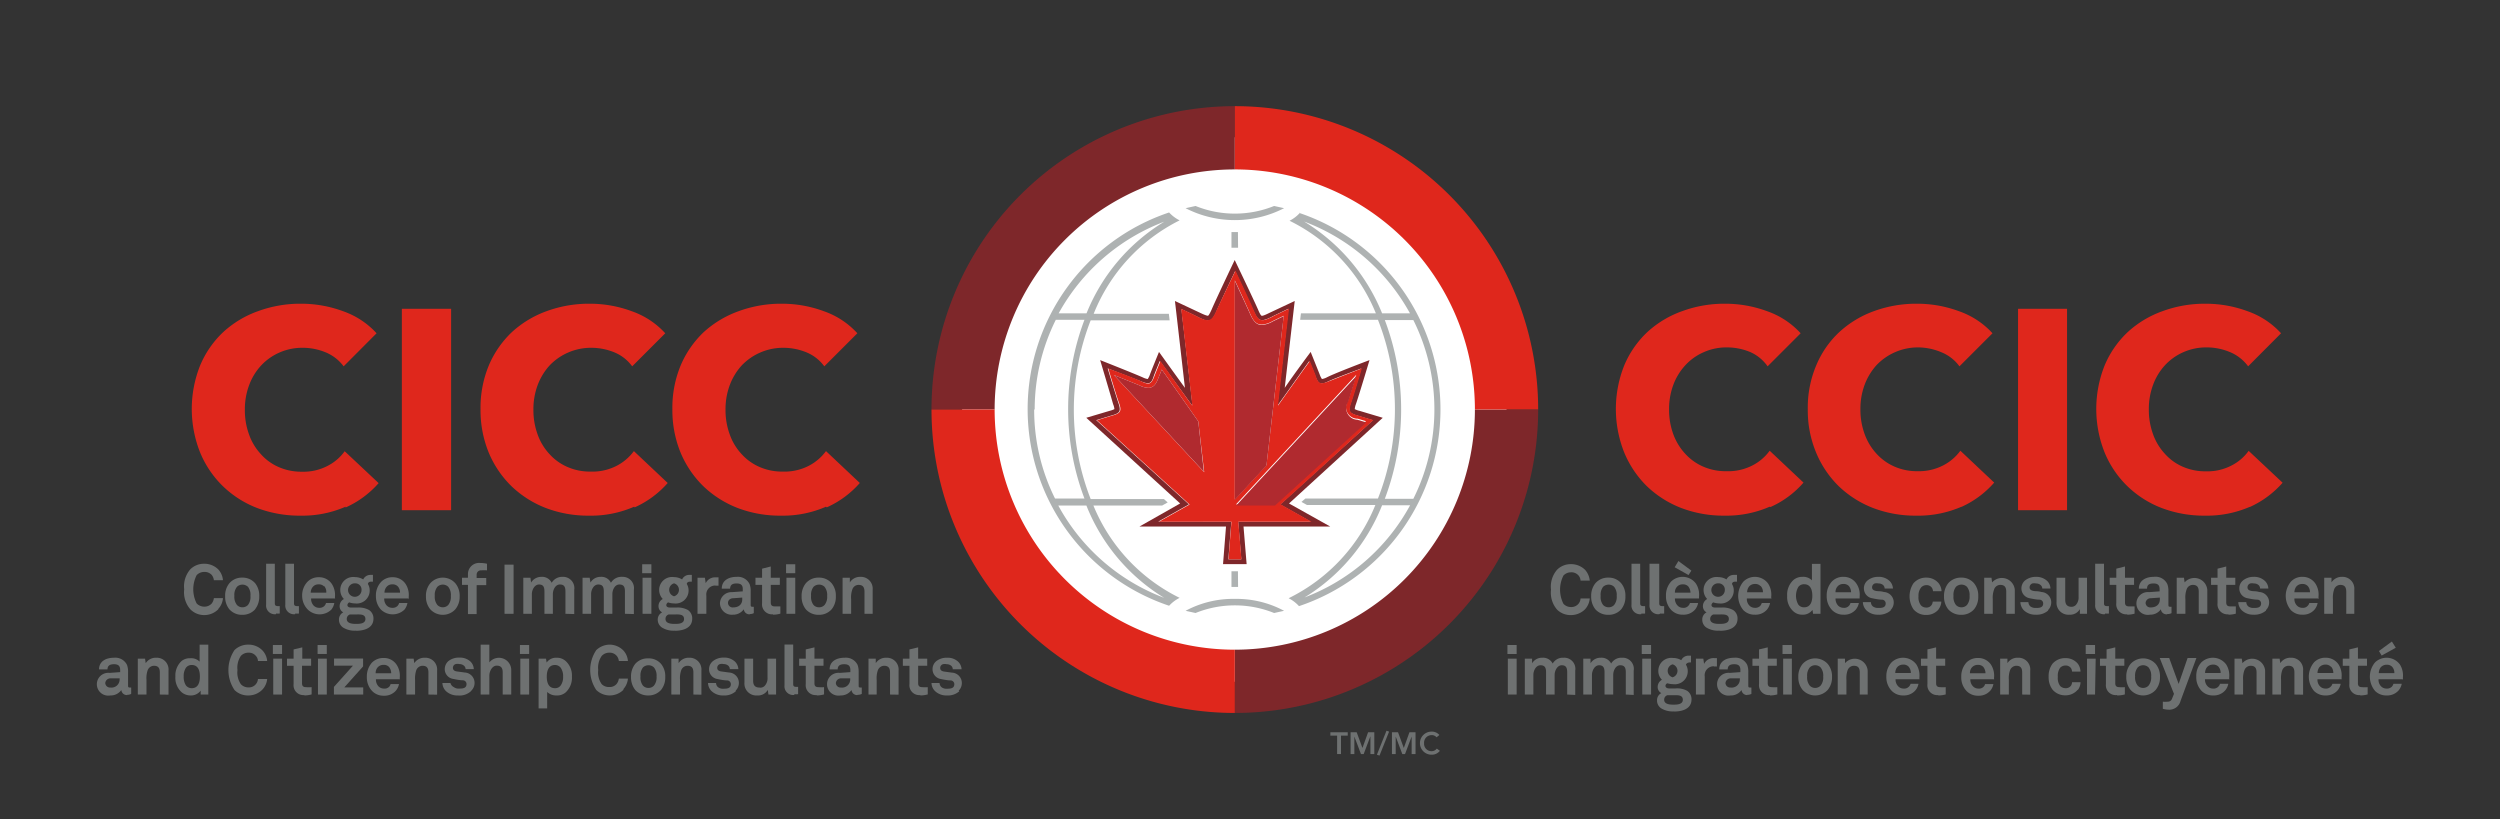 <?xml version="1.0" encoding="UTF-8"?>
<svg xmlns="http://www.w3.org/2000/svg" xmlns:xlink="http://www.w3.org/1999/xlink" id="Layer_1" data-name="Layer 1" viewBox="0 0 192.86 63.18">
  <rect x="0" y="0" width="192.86" height="63.18" fill="#333333" stroke="none"/>
  <defs>
    <style>.cls-1{fill:none;}.cls-2{clip-path:url(#clip-path);}.cls-3{fill:#fff;}.cls-4{fill:#7e272a;}.cls-5{fill:#df271c;}.cls-6{fill:#b02a2f;}.cls-7{fill:#aeb2b2;}.cls-8{fill:#6e7171;}</style>
    <clipPath id="clip-path">
      <rect class="cls-1" width="192.86" height="63.18"></rect>
    </clipPath>
  </defs>
  <g class="cls-2">
    <path class="cls-3" d="M116.22,31.59a21,21,0,1,1-21-21,21,21,0,0,1,21,21"></path>
    <path class="cls-4" d="M95.26,8.19a23.4,23.4,0,0,0-23.4,23.4h4.87A18.53,18.53,0,0,1,95.26,13.07Z"></path>
    <path class="cls-4" d="M113.78,31.59A18.53,18.53,0,0,1,95.26,50.12V55a23.4,23.4,0,0,0,23.4-23.4Z"></path>
    <path class="cls-4" d="M96.17,43.52l-.24-2.9h6.69l-3.18-1.78,7.23-6.61-1.77-.53a1.54,1.54,0,0,1-.39-.14,1.42,1.42,0,0,1,.09-.38c.23-.66,1.05-3.4,1.05-3.4s-2.66,1-3.31,1.34a1.24,1.24,0,0,1-.36.12,1.41,1.41,0,0,1-.18-.37l-.69-1.72s-1.3,1.74-2,2.77c.29-2.54.77-6.7.77-6.7l-2,.94c-.42.21-.52.21-.55.2s-.1-.05-.28-.48c-.35-.8-1.8-3.82-1.8-3.82s-1.43,3-1.78,3.82c-.19.43-.27.48-.28.48s-.13,0-.55-.2l-2-.94s.48,4.16.77,6.7c-.73-1-2-2.77-2-2.77s-.61,1.49-.69,1.72a1.41,1.41,0,0,1-.18.37,1.34,1.34,0,0,1-.37-.12c-.64-.29-3.3-1.34-3.3-1.34s.82,2.74,1,3.4a1.26,1.26,0,0,1,.1.38,1.76,1.76,0,0,1-.39.14l-1.78.53,7.24,6.61L87.9,40.62h6.68l-.23,2.9Zm-6.82-3.28,2.37-1.33-7.15-6.5,1.15-.35c.69-.19.78-.32.55-1s-.82-2.64-.82-2.64,1.93.75,2.57,1,.8.21,1-.45c.13-.34.27-.68.45-1.12L92,31.33c-.26-2.32-.86-7.48-.86-7.48s.95.44,1.35.65c.79.39,1,.35,1.35-.47s1.44-3.11,1.44-3.11S96.35,23.23,96.7,24s.56.86,1.35.47c.4-.21,1.34-.65,1.34-.65s-.59,5.16-.85,7.48c.73-1,2.36-3.32,2.46-3.44.18.44.32.78.45,1.12.25.66.39.74,1,.45s2.56-1,2.56-1-.59,2-.81,2.64-.14.81.54,1l1.16.35c-.11.11-4.9,4.45-7.15,6.5l2.37,1.33H95.52l.24,2.9h-1l.23-2.9Z"></path>
    <path class="cls-5" d="M76.73,31.59H71.86A23.4,23.4,0,0,0,95.26,55V50.12A18.53,18.53,0,0,1,76.73,31.59"></path>
    <path class="cls-5" d="M104.79,32.06c-.68-.19-.78-.32-.54-1s.81-2.64.81-2.64-1.92.75-2.56,1-.8.21-1-.45c-.13-.34-.27-.68-.45-1.12-.1.12-1.73,2.41-2.46,3.44.26-2.32.85-7.48.85-7.48s-.94.44-1.34.65c-.79.39-1,.35-1.35-.47s-1.44-3.11-1.44-3.11h0S94.17,23.23,93.82,24s-.56.86-1.35.47c-.4-.21-1.35-.65-1.35-.65s.6,5.16.86,7.48c-.73-1-2.36-3.32-2.46-3.44-.18.44-.32.78-.45,1.12-.25.66-.4.74-1,.45s-2.57-1-2.57-1,.59,2,.82,2.64.14.81-.55,1l-1.15.35,7.15,6.5-2.37,1.33H95l-.23,2.9h1l-.24-2.9h5.65L98.8,38.91c2.25-2,7-6.39,7.15-6.5l-1.16-.35M85.93,28.93c.62.25,1.56.63,2,.81a1.6,1.6,0,0,0,.65.18c.49,0,.67-.46.8-.81q.12-.28.24-.6c.53.72,2.82,4,2.82,4l.46,3.92Zm9.33-7.3c.35.74.93,2,1.16,2.52s.43.89.93.89a1.94,1.94,0,0,0,.83-.27l.85-.41c-.44,3.79-.92,8-1.33,11.53l-2.44,2.64Zm3.09,17.28h-3l9.28-10h0c-.2.63-.49,1.61-.64,2a.89.89,0,0,0,.75,1.39l.64.19-7,6.37"></path>
    <path class="cls-5" d="M95.26,8.19v4.88a18.52,18.52,0,0,1,18.52,18.52h4.88a23.4,23.4,0,0,0-23.4-23.4"></path>
    <path class="cls-6" d="M92.87,36.39l-6.94-7.46c.62.25,1.56.63,2,.81a1.6,1.6,0,0,0,.65.18c.49,0,.67-.46.8-.81q.12-.28.24-.6c.53.72,2.82,4,2.82,4Zm6.16-12-.85.41a1.93,1.93,0,0,1-.84.27c-.49,0-.72-.44-.92-.89s-.82-1.78-1.16-2.52v16.9l2.44-2.64c.41-3.58.89-7.74,1.33-11.53m6.32,8.18-.64-.19A.89.89,0,0,1,104,31c.15-.42.44-1.4.64-2h0l-9.28,10h3l7-6.37"></path>
    <path class="cls-5" d="M26.66,39.09a8.33,8.33,0,0,1-3.49.69,9.25,9.25,0,0,1-3.33-.59,7.84,7.84,0,0,1-2.64-1.68,7.72,7.72,0,0,1-1.76-2.6,9.07,9.07,0,0,1,0-6.72,7.52,7.52,0,0,1,1.79-2.58A7.87,7.87,0,0,1,19.92,24a9.43,9.43,0,0,1,3.31-.57,9.31,9.31,0,0,1,3.24.58,6.3,6.3,0,0,1,2.58,1.7l-2.54,2.55a3.3,3.3,0,0,0-1.39-1.08,4.63,4.63,0,0,0-1.75-.35,4.36,4.36,0,0,0-1.82.37,4.28,4.28,0,0,0-1.41,1,4.54,4.54,0,0,0-.92,1.51,5.3,5.3,0,0,0-.33,1.9,5.43,5.43,0,0,0,.33,1.93,4.34,4.34,0,0,0,.91,1.5,3.94,3.94,0,0,0,1.39,1,4.35,4.35,0,0,0,1.78.35,4,4,0,0,0,1.95-.44,3.66,3.66,0,0,0,1.34-1.14l2.62,2.46a7.43,7.43,0,0,1-2.55,1.88"></path>
    <path class="cls-5" d="M48.92,39.09a8.33,8.33,0,0,1-3.49.69,9.16,9.16,0,0,1-3.32-.59,8,8,0,0,1-2.65-1.68,7.87,7.87,0,0,1-1.76-2.6,8.64,8.64,0,0,1-.63-3.34,8.52,8.52,0,0,1,.64-3.38,7.65,7.65,0,0,1,1.79-2.58A8,8,0,0,1,42.18,24a9.49,9.49,0,0,1,3.32-.57,9.31,9.31,0,0,1,3.24.58,6.3,6.3,0,0,1,2.58,1.7l-2.55,2.55a3.21,3.21,0,0,0-1.38-1.08,4.68,4.68,0,0,0-1.76-.35,4.42,4.42,0,0,0-3.23,1.36,4.71,4.71,0,0,0-.92,1.51,5.3,5.3,0,0,0-.33,1.9,5.43,5.43,0,0,0,.33,1.93,4.34,4.34,0,0,0,.91,1.5,4,4,0,0,0,1.4,1,4.3,4.3,0,0,0,1.77.35,4.08,4.08,0,0,0,2-.44,3.83,3.83,0,0,0,1.34-1.14l2.61,2.46a7.43,7.43,0,0,1-2.55,1.88"></path>
    <path class="cls-5" d="M63.72,39.09a8.33,8.33,0,0,1-3.49.69,9.16,9.16,0,0,1-3.32-.59,8,8,0,0,1-2.65-1.68,7.87,7.87,0,0,1-1.76-2.6,8.64,8.64,0,0,1-.63-3.34,8.52,8.52,0,0,1,.64-3.38,7.65,7.65,0,0,1,1.79-2.58A8,8,0,0,1,57,24a9.49,9.49,0,0,1,3.32-.57,9.31,9.31,0,0,1,3.24.58,6.3,6.3,0,0,1,2.58,1.7l-2.55,2.55a3.21,3.21,0,0,0-1.38-1.08,4.68,4.68,0,0,0-1.76-.35,4.42,4.42,0,0,0-3.23,1.36,4.71,4.71,0,0,0-.92,1.51,5.3,5.3,0,0,0-.33,1.9,5.43,5.43,0,0,0,.33,1.93,4.34,4.34,0,0,0,.91,1.5,4,4,0,0,0,1.4,1,4.3,4.3,0,0,0,1.77.35,4.08,4.08,0,0,0,2-.44,3.83,3.83,0,0,0,1.34-1.14l2.61,2.46a7.43,7.43,0,0,1-2.55,1.88"></path>
    <path class="cls-5" d="M34.8,23.82l-.09.1Zm0,15.54H31V23.82H34.8Z"></path>
    <path class="cls-7" d="M100.28,16.42a2.76,2.76,0,0,1-.8.61,13.73,13.73,0,0,1,6.66,7.14h-5.78l-.06.5h6a18.8,18.8,0,0,1,0,13.79h-5.6l-.3.26.43.24h5.27a13.74,13.74,0,0,1-6.69,7.19,2.76,2.76,0,0,1,.8.61,16,16,0,0,0,0-30.34m.42.68a15.55,15.55,0,0,1,8.14,7.07h-2.15a14.76,14.76,0,0,0-6-7.07m0,29a14.68,14.68,0,0,0,6-7.12h2.16a15.51,15.51,0,0,1-8.17,7.12m6.22-7.62a19.5,19.5,0,0,0,0-13.79h2.2a15.44,15.44,0,0,1,0,13.79ZM84.35,39h5.3l.43-.24-.29-.26H84.14a18.94,18.94,0,0,1,0-13.79h6.09l-.06-.5H84.37A13.75,13.75,0,0,1,91,17a2.81,2.81,0,0,1-.81-.61,16,16,0,0,0,0,30.34,2.81,2.81,0,0,1,.81-.61A13.74,13.74,0,0,1,84.35,39M89.82,17.1a14.66,14.66,0,0,0-6,7.07H81.67a15.61,15.61,0,0,1,8.15-7.07m-10,14.49a15.5,15.5,0,0,1,1.63-6.92h2.21a19.5,19.5,0,0,0,0,13.79H81.39a15.37,15.37,0,0,1-1.61-6.87M81.64,39h2.17a14.68,14.68,0,0,0,6,7.12A15.53,15.53,0,0,1,81.64,39M95.26,46.2a7.79,7.79,0,0,1,3.8.92l-.77.17a8.08,8.08,0,0,0-6.06,0l-.77-.17a7.76,7.76,0,0,1,3.8-.92m3.8-30.14a8.31,8.31,0,0,1-7.6,0l.77-.17a8.08,8.08,0,0,0,6.06,0l.77.17"></path>
    <path class="cls-7" d="M95.51,17.9l-.1.1Zm0,1.21H95V17.9h.5Z"></path>
    <path class="cls-7" d="M95.51,44.07l-.1.1Zm0,1.21H95V44.07h.5Z"></path>
    <path class="cls-5" d="M136.52,39.09a8.38,8.38,0,0,1-3.5.69,9.2,9.2,0,0,1-3.32-.59,8,8,0,0,1-2.65-1.68,7.84,7.84,0,0,1-1.75-2.6,9.07,9.07,0,0,1,0-6.72,7.52,7.52,0,0,1,1.79-2.58A7.87,7.87,0,0,1,129.78,24a9.43,9.43,0,0,1,3.31-.57,9.31,9.31,0,0,1,3.24.58,6.3,6.3,0,0,1,2.58,1.7l-2.55,2.55A3.21,3.21,0,0,0,135,27.15a4.68,4.68,0,0,0-1.76-.35,4.31,4.31,0,0,0-1.81.37,4.18,4.18,0,0,0-1.41,1,4.56,4.56,0,0,0-.93,1.51,5.3,5.3,0,0,0-.33,1.9,5.43,5.43,0,0,0,.33,1.93A4.5,4.5,0,0,0,130,35a4.07,4.07,0,0,0,1.4,1,4.32,4.32,0,0,0,1.78.35,4.06,4.06,0,0,0,2-.44,3.74,3.74,0,0,0,1.34-1.14l2.61,2.46a7.3,7.3,0,0,1-2.54,1.88"></path>
    <path class="cls-5" d="M151.32,39.09a8.38,8.38,0,0,1-3.5.69,9.16,9.16,0,0,1-3.32-.59,8,8,0,0,1-2.65-1.68,7.84,7.84,0,0,1-1.75-2.6,8.46,8.46,0,0,1-.64-3.34,8.35,8.35,0,0,1,.65-3.38,7.38,7.38,0,0,1,1.79-2.58A7.92,7.92,0,0,1,144.57,24a9.49,9.49,0,0,1,3.32-.57,9.31,9.31,0,0,1,3.24.58,6.3,6.3,0,0,1,2.58,1.7l-2.55,2.55a3.21,3.21,0,0,0-1.38-1.08A4.68,4.68,0,0,0,148,26.8a4.42,4.42,0,0,0-3.23,1.36,4.71,4.71,0,0,0-.92,1.51,5.3,5.3,0,0,0-.33,1.9,5.43,5.43,0,0,0,.33,1.93,4.5,4.5,0,0,0,.91,1.5,4.07,4.07,0,0,0,1.4,1,4.32,4.32,0,0,0,1.78.35,4.06,4.06,0,0,0,1.95-.44,3.74,3.74,0,0,0,1.34-1.14l2.61,2.46a7.39,7.39,0,0,1-2.54,1.88"></path>
    <path class="cls-5" d="M173.58,39.09a8.33,8.33,0,0,1-3.49.69,9.25,9.25,0,0,1-3.33-.59,7.84,7.84,0,0,1-2.64-1.68,7.72,7.72,0,0,1-1.76-2.6,9.07,9.07,0,0,1,0-6.72,7.52,7.52,0,0,1,1.79-2.58A7.87,7.87,0,0,1,166.84,24a9.43,9.43,0,0,1,3.31-.57,9.31,9.31,0,0,1,3.24.58,6.3,6.3,0,0,1,2.58,1.7l-2.54,2.55A3.3,3.3,0,0,0,172,27.15a4.63,4.63,0,0,0-1.75-.35,4.36,4.36,0,0,0-1.82.37,4.28,4.28,0,0,0-1.41,1,4.54,4.54,0,0,0-.92,1.51,5.3,5.3,0,0,0-.33,1.9,5.43,5.43,0,0,0,.33,1.93,4.34,4.34,0,0,0,.91,1.5,3.94,3.94,0,0,0,1.39,1,4.35,4.35,0,0,0,1.78.35,4,4,0,0,0,1.95-.44,3.66,3.66,0,0,0,1.34-1.14l2.62,2.46a7.43,7.43,0,0,1-2.55,1.88"></path>
    <path class="cls-5" d="M159.46,23.82l-.1.1Zm0,15.54h-3.78V23.82h3.78Z"></path>
    <path class="cls-8" d="M122.28,47a1.54,1.54,0,0,1-1.09.45,1.48,1.48,0,0,1-1.07-.42,2,2,0,0,1-.47-1.54,2,2,0,0,1,.47-1.54,1.49,1.49,0,0,1,1.07-.43,1.53,1.53,0,0,1,1.09.44,1.45,1.45,0,0,1,.36.83h-.71a.66.66,0,0,0-.17-.41.72.72,0,0,0-.57-.23.79.79,0,0,0-.58.25,2.41,2.41,0,0,0,0,2.18.79.79,0,0,0,.58.25.72.72,0,0,0,.57-.24.69.69,0,0,0,.17-.42h.71a1.42,1.42,0,0,1-.36.83"></path>
    <path class="cls-8" d="M125.07,47a1.29,1.29,0,0,1-1,.43,1.31,1.31,0,0,1-1-.43,1.56,1.56,0,0,1-.32-1,1.54,1.54,0,0,1,.32-1,1.28,1.28,0,0,1,1-.44,1.26,1.26,0,0,1,1,.44,1.48,1.48,0,0,1,.32,1,1.51,1.51,0,0,1-.32,1m-.55-1.73a.6.6,0,0,0-.42-.17.63.63,0,0,0-.43.17,1,1,0,0,0-.19.7,1,1,0,0,0,.19.7.59.59,0,0,0,.43.18.57.57,0,0,0,.42-.18,1,1,0,0,0,.2-.7,1,1,0,0,0-.2-.7"></path>
    <path class="cls-8" d="M126.62,47.38a.67.67,0,0,1-.76-.74V43.49h.67v3c0,.16,0,.27.27.27h.11v.57a1.43,1.43,0,0,1-.29,0"></path>
    <path class="cls-8" d="M128,47.38a.67.67,0,0,1-.75-.74V43.49H128v3c0,.16,0,.27.27.27h.11v.57a1.53,1.53,0,0,1-.3,0"></path>
    <path class="cls-8" d="M131.07,46.17h-1.86a.75.75,0,0,0,.21.55.56.56,0,0,0,.41.17.49.49,0,0,0,.4-.14.53.53,0,0,0,.14-.23H131a1.14,1.14,0,0,1-.24.51,1.17,1.17,0,0,1-.93.39,1.21,1.21,0,0,1-.88-.34,1.51,1.51,0,0,1-.43-1.11,1.57,1.57,0,0,1,.4-1.11,1.27,1.27,0,0,1,1.91.16,1.57,1.57,0,0,1,.24,1s0,.13,0,.19m-1.88-2.45.29-.48,1,.74-.22.34Zm1.05,1.48a.54.54,0,0,0-.42-.16.57.57,0,0,0-.47.21.62.62,0,0,0-.14.43h1.2a.79.79,0,0,0-.17-.48"></path>
    <path class="cls-8" d="M132.65,48.65a1.71,1.71,0,0,1-1-.23.72.72,0,0,1-.33-.61.61.61,0,0,1,.33-.57.53.53,0,0,1-.28-.47.63.63,0,0,1,.33-.56,1,1,0,0,1-.28-.69,1,1,0,0,1,1.14-1,1.22,1.22,0,0,1,.63.18.61.61,0,0,1,.57-.35H134v.52h-.06c-.15,0-.29,0-.33.18a.94.94,0,0,1,.14.5,1,1,0,0,1-1.13,1,1.38,1.38,0,0,1-.45-.08.27.27,0,0,0-.14.2c0,.17.17.2.31.2h.46a1.62,1.62,0,0,1,.9.19.77.77,0,0,1,.34.67c0,.73-.73.93-1.34.93m0-1.26h-.52a.36.36,0,0,0-.25.35c0,.35.44.38.7.38s.74,0,.74-.38-.42-.35-.67-.35M132.57,45a.52.52,0,1,0,.49.51.48.48,0,0,0-.49-.51"></path>
    <path class="cls-8" d="M136.61,46.17h-1.85a.71.71,0,0,0,.2.55.58.58,0,0,0,.41.17.53.53,0,0,0,.41-.14.63.63,0,0,0,.13-.23h.64a1.14,1.14,0,0,1-.24.51,1.17,1.17,0,0,1-.93.39,1.21,1.21,0,0,1-.88-.34,1.71,1.71,0,0,1,0-2.22,1.26,1.26,0,0,1,1.9.16,1.57,1.57,0,0,1,.24,1s0,.13,0,.19m-.83-1a.54.54,0,0,0-.42-.16.58.58,0,0,0-.47.21.74.74,0,0,0-.14.43H136a.69.69,0,0,0-.17-.48"></path>
    <path class="cls-8" d="M139.87,47.35l-.05-.3a.91.91,0,0,1-.78.37,1,1,0,0,1-.67-.24,1.47,1.47,0,0,1-.5-1.21,1.52,1.52,0,0,1,.5-1.24,1.05,1.05,0,0,1,.68-.23.94.94,0,0,1,.73.27V43.5h.66v3.85Zm-.69-2.28a.54.54,0,0,0-.45.21,1.37,1.37,0,0,0,0,1.36.54.54,0,0,0,.45.21c.52,0,.63-.49.63-.89s-.11-.89-.63-.89"></path>
    <path class="cls-8" d="M143.46,46.17H141.6a.79.79,0,0,0,.2.55.6.6,0,0,0,.42.17.49.49,0,0,0,.4-.14.44.44,0,0,0,.13-.23h.65a1.14,1.14,0,0,1-.24.51,1.17,1.17,0,0,1-.93.39,1.21,1.21,0,0,1-.88-.34,1.51,1.51,0,0,1-.43-1.11,1.57,1.57,0,0,1,.4-1.11,1.19,1.19,0,0,1,.89-.36,1.17,1.17,0,0,1,1,.52,1.51,1.51,0,0,1,.25,1s0,.13,0,.19m-.83-1a.55.55,0,0,0-.43-.16.56.56,0,0,0-.46.21.62.62,0,0,0-.14.43h1.2a.79.79,0,0,0-.17-.48"></path>
    <path class="cls-8" d="M145.85,47.1a1.35,1.35,0,0,1-.95.32,1.26,1.26,0,0,1-.9-.32.94.94,0,0,1-.29-.65h.62a.43.43,0,0,0,.15.33.66.66,0,0,0,.42.12c.23,0,.57,0,.57-.35a.29.29,0,0,0-.28-.29c-.25,0-.52-.06-.77-.11a.76.76,0,0,1-.63-.74.78.78,0,0,1,.28-.63,1.28,1.28,0,0,1,.84-.28,1.19,1.19,0,0,1,.87.33.87.87,0,0,1,.25.57h-.64a.39.39,0,0,0-.11-.26.53.53,0,0,0-.36-.13.73.73,0,0,0-.29,0,.32.32,0,0,0-.21.3c0,.2.17.25.32.28s.32,0,.59.08a.8.8,0,0,1,.76.78.83.83,0,0,1-.24.61"></path>
    <path class="cls-8" d="M149.56,47a1.21,1.21,0,0,1-.95.44,1.24,1.24,0,0,1-1-.44,1.82,1.82,0,0,1,0-2,1.27,1.27,0,0,1,1-.44,1.21,1.21,0,0,1,.95.44,1.1,1.1,0,0,1,.22.61h-.66a.61.61,0,0,0-.08-.26.49.49,0,0,0-.43-.21.55.55,0,0,0-.4.17A1,1,0,0,0,148,46a1,1,0,0,0,.19.7.55.55,0,0,0,.4.17.47.47,0,0,0,.43-.21.61.61,0,0,0,.08-.25h.66a1,1,0,0,1-.22.6"></path>
    <path class="cls-8" d="M152.29,47a1.29,1.29,0,0,1-1,.43,1.31,1.31,0,0,1-1-.43,1.56,1.56,0,0,1-.32-1,1.54,1.54,0,0,1,.32-1,1.28,1.28,0,0,1,1-.44,1.26,1.26,0,0,1,1,.44,1.48,1.48,0,0,1,.32,1,1.51,1.51,0,0,1-.32,1m-.55-1.73a.6.6,0,0,0-.42-.17.61.61,0,0,0-.43.17,1,1,0,0,0-.19.7,1,1,0,0,0,.19.7.57.57,0,0,0,.43.18.57.57,0,0,0,.42-.18,1,1,0,0,0,.2-.7,1,1,0,0,0-.2-.7"></path>
    <path class="cls-8" d="M154.77,47.35v-1.7c0-.33-.11-.53-.46-.53a.51.51,0,0,0-.48.36,1.82,1.82,0,0,0-.1.74v1.13h-.66V44.57h.56l.05.36a1,1,0,0,1,1.75.57v1.85Z"></path>
    <path class="cls-8" d="M158,47.1a1.33,1.33,0,0,1-.95.32,1.27,1.27,0,0,1-.9-.32.94.94,0,0,1-.29-.65h.62a.47.47,0,0,0,.15.33.67.67,0,0,0,.43.12c.22,0,.56,0,.56-.35a.29.29,0,0,0-.28-.29c-.24,0-.52-.06-.77-.11a.77.77,0,0,1-.63-.74.81.81,0,0,1,.28-.63,1.33,1.33,0,0,1,.85-.28,1.21,1.21,0,0,1,.87.33.86.86,0,0,1,.24.57h-.63a.36.36,0,0,0-.12-.26.53.53,0,0,0-.36-.13.75.75,0,0,0-.29,0,.33.33,0,0,0-.21.3c0,.2.17.25.32.28s.32,0,.59.08a.8.8,0,0,1,.76.78.83.83,0,0,1-.24.61"></path>
    <path class="cls-8" d="M160.45,47.35l0-.36a.86.86,0,0,1-.8.43.92.92,0,0,1-1-1V44.57h.67v1.71c0,.32.13.53.48.53a.45.45,0,0,0,.34-.14.86.86,0,0,0,.21-.63V44.57H161v2.78Z"></path>
    <path class="cls-8" d="M162.39,47.38a.67.67,0,0,1-.76-.74V43.49h.68v3c0,.16,0,.27.26.27h.12v.57a1.53,1.53,0,0,1-.3,0"></path>
    <path class="cls-8" d="M164.1,47.39a.77.77,0,0,1-.84-.86V45.12h-.51v-.55h.51v-.7l.67-.17v.87h.7v.55h-.7v1.35c0,.22.1.31.31.31l.43,0v.56a2.12,2.12,0,0,1-.57.08"></path>
    <path class="cls-8" d="M167.17,47.39a.43.43,0,0,1-.47-.39,1,1,0,0,1-.85.42.88.88,0,1,1-.06-1.74l.81-.06v-.17c0-.26-.09-.44-.47-.44s-.49.14-.5.4H165c0-.63.54-.91,1.15-.91a1,1,0,0,1,1.05.57,1.52,1.52,0,0,1,.08.56v1c0,.13,0,.18.15.18h.09v.49a.67.67,0,0,1-.33.07m-.57-1.27-.7.05a.39.39,0,0,0-.4.36.36.36,0,0,0,.39.35c.42,0,.71-.22.71-.63Z"></path>
    <path class="cls-8" d="M169.62,47.35v-1.7c0-.33-.11-.53-.46-.53a.51.51,0,0,0-.48.36,1.82,1.82,0,0,0-.09.74v1.13h-.67V44.57h.56l.05.36a1,1,0,0,1,1.75.57v1.85Z"></path>
    <path class="cls-8" d="M171.91,47.39a.77.77,0,0,1-.84-.86V45.12h-.5v-.55h.5v-.7l.67-.17v.87h.7v.55h-.7v1.35c0,.22.1.31.31.31l.43,0v.56a2.12,2.12,0,0,1-.57.08"></path>
    <path class="cls-8" d="M174.81,47.1a1.35,1.35,0,0,1-.95.32,1.26,1.26,0,0,1-.9-.32.94.94,0,0,1-.29-.65h.62a.43.43,0,0,0,.15.33.66.66,0,0,0,.42.12c.23,0,.57,0,.57-.35a.29.29,0,0,0-.28-.29c-.24,0-.52-.06-.77-.11a.76.76,0,0,1-.63-.74.78.78,0,0,1,.28-.63,1.3,1.3,0,0,1,.84-.28,1.19,1.19,0,0,1,.87.33.87.87,0,0,1,.25.57h-.64a.35.35,0,0,0-.11-.26.53.53,0,0,0-.36-.13.73.73,0,0,0-.29,0,.32.32,0,0,0-.21.3c0,.2.17.25.32.28s.32,0,.59.08a.8.8,0,0,1,.76.78.83.83,0,0,1-.24.61"></path>
    <path class="cls-8" d="M178.81,46.17H177a.71.71,0,0,0,.2.55.58.58,0,0,0,.41.17.49.49,0,0,0,.4-.14.53.53,0,0,0,.14-.23h.64a1.14,1.14,0,0,1-.24.51,1.17,1.17,0,0,1-.93.39,1.21,1.21,0,0,1-.88-.34,1.71,1.71,0,0,1,0-2.22,1.17,1.17,0,0,1,.88-.36,1.18,1.18,0,0,1,1,.52,1.57,1.57,0,0,1,.24,1s0,.13,0,.19m-.83-1a.54.54,0,0,0-.42-.16.58.58,0,0,0-.47.21.74.74,0,0,0-.14.43h1.2a.69.69,0,0,0-.17-.48"></path>
    <path class="cls-8" d="M181,47.35v-1.7c0-.33-.11-.53-.46-.53a.52.52,0,0,0-.48.36,2,2,0,0,0-.09.74v1.13h-.67V44.57h.56l0,.36a.94.94,0,0,1,.82-.43.91.91,0,0,1,.94,1v1.85Z"></path>
    <path class="cls-8" d="M120.9,53.58V51.86c0-.34-.09-.54-.42-.54s-.55.4-.55.75v1.51h-.66V51.86c0-.34-.09-.54-.43-.54s-.55.4-.55.75v1.51h-.66V50.81h.56l0,.36a.89.89,0,0,1,.79-.43.83.83,0,0,1,.8.45.9.9,0,0,1,.83-.45.86.86,0,0,1,.91,1v1.87Z"></path>
    <path class="cls-8" d="M125.42,53.58V51.86c0-.34-.09-.54-.43-.54s-.54.4-.54.75v1.51h-.67V51.86c0-.34-.09-.54-.42-.54s-.55.4-.55.75v1.51h-.67V50.81h.56l0,.36a.9.9,0,0,1,.79-.43.83.83,0,0,1,.8.45.91.91,0,0,1,.84-.45.86.86,0,0,1,.9,1v1.87Z"></path>
    <path class="cls-8" d="M129.16,54.88a1.71,1.71,0,0,1-1-.23.72.72,0,0,1-.33-.61.61.61,0,0,1,.33-.57.53.53,0,0,1-.28-.47.63.63,0,0,1,.33-.56.94.94,0,0,1-.28-.68,1,1,0,0,1,1.14-1,1.21,1.21,0,0,1,.63.17.61.61,0,0,1,.57-.35h.18v.52h-.05c-.16,0-.3.05-.34.18a.94.94,0,0,1,.14.5,1,1,0,0,1-1.13,1,1.69,1.69,0,0,1-.45-.07.24.24,0,0,0-.14.19c0,.17.17.21.31.21h.46a1.59,1.59,0,0,1,.9.18.77.77,0,0,1,.34.67c0,.73-.72.93-1.34.93m0-1.26h-.52a.36.36,0,0,0-.25.35c0,.35.44.38.7.38s.74,0,.74-.38-.41-.35-.67-.35m-.12-2.38a.52.52,0,0,0,0,1,.52.52,0,0,0,0-1"></path>
    <path class="cls-8" d="M132.22,51.4a.69.69,0,0,0-.71.78v1.4h-.68V50.81h.57l.06.41a.8.8,0,0,1,.78-.45h.21v.65a.85.85,0,0,0-.23,0"></path>
    <path class="cls-8" d="M134.82,53.62a.43.43,0,0,1-.47-.39,1,1,0,0,1-.85.42.88.88,0,1,1-.06-1.74l.82-.06v-.17c0-.26-.1-.44-.47-.44s-.5.14-.51.4h-.65c0-.63.54-.9,1.16-.9a1,1,0,0,1,1,.56,1.55,1.55,0,0,1,.08.56v1c0,.13,0,.18.15.18h.09v.49a.65.65,0,0,1-.33.07m-.56-1.27-.71,0a.4.4,0,0,0-.4.37.37.37,0,0,0,.4.34.63.63,0,0,0,.71-.63Z"></path>
    <path class="cls-8" d="M136.54,53.62a.76.76,0,0,1-.84-.85V51.36h-.51v-.55h.51V50.1l.67-.16v.87h.7v.55h-.7v1.35c0,.21.1.3.31.3a2.27,2.27,0,0,0,.43,0v.56a2.12,2.12,0,0,1-.57.08"></path>
    <path class="cls-8" d="M141,53.22a1.31,1.31,0,0,1-1.94,0,1.51,1.51,0,0,1-.33-1,1.49,1.49,0,0,1,.33-1,1.31,1.31,0,0,1,1.94,0,1.49,1.49,0,0,1,.33,1,1.51,1.51,0,0,1-.33,1m-.55-1.73a.6.6,0,0,0-.84,0,1,1,0,0,0-.2.7,1,1,0,0,0,.2.7.58.58,0,0,0,.84,0,1,1,0,0,0,.2-.7,1,1,0,0,0-.2-.7"></path>
    <path class="cls-8" d="M143.47,53.58v-1.7c0-.33-.11-.52-.46-.52a.52.52,0,0,0-.48.35,1.86,1.86,0,0,0-.09.74v1.13h-.67V50.81h.56l0,.35a1,1,0,0,1,1.75.57v1.85Z"></path>
    <path class="cls-8" d="M148.09,52.4h-1.86a.74.74,0,0,0,.21.55.58.58,0,0,0,.41.17.49.49,0,0,0,.4-.14.48.48,0,0,0,.14-.23H148a1.09,1.09,0,0,1-.24.51,1.17,1.17,0,0,1-.93.39,1.21,1.21,0,0,1-.88-.34,1.51,1.51,0,0,1-.43-1.11,1.55,1.55,0,0,1,.41-1.11,1.28,1.28,0,0,1,1.9.16,1.58,1.58,0,0,1,.24,1s0,.12,0,.18m-.83-1a.54.54,0,0,0-.42-.16.6.6,0,0,0-.47.21.7.7,0,0,0-.14.44h1.2a.74.74,0,0,0-.17-.49"></path>
    <path class="cls-8" d="M149.53,53.62a.76.76,0,0,1-.84-.85V51.36h-.5v-.55h.5V50.1l.67-.16v.87h.7v.55h-.7v1.35c0,.21.1.3.31.3a2.27,2.27,0,0,0,.43,0v.56a2.12,2.12,0,0,1-.57.08"></path>
    <path class="cls-8" d="M153.81,52.4H152a.74.74,0,0,0,.21.55.56.56,0,0,0,.41.17A.49.49,0,0,0,153,53a.48.48,0,0,0,.14-.23h.64a1.09,1.09,0,0,1-.24.51,1.17,1.17,0,0,1-.93.39,1.21,1.21,0,0,1-.88-.34,1.51,1.51,0,0,1-.43-1.11,1.59,1.59,0,0,1,.4-1.11,1.23,1.23,0,0,1,.89-.35,1.18,1.18,0,0,1,1,.51,1.58,1.58,0,0,1,.24,1s0,.12,0,.18m-.83-1a.54.54,0,0,0-.42-.16.6.6,0,0,0-.47.21.65.65,0,0,0-.14.44h1.2a.8.8,0,0,0-.17-.49"></path>
    <path class="cls-8" d="M156,53.58v-1.7c0-.33-.11-.52-.46-.52a.53.53,0,0,0-.48.35,1.86,1.86,0,0,0-.09.74v1.13h-.67V50.81h.56l0,.35a.92.92,0,0,1,.82-.42.91.91,0,0,1,.94,1v1.85Z"></path>
    <path class="cls-8" d="M160.29,53.2a1.21,1.21,0,0,1-.95.44,1.26,1.26,0,0,1-1-.44,1.58,1.58,0,0,1-.3-1,1.6,1.6,0,0,1,.3-1,1.29,1.29,0,0,1,1-.43,1.21,1.21,0,0,1,.95.43,1.09,1.09,0,0,1,.21.61h-.65a.66.66,0,0,0-.08-.26.5.5,0,0,0-.43-.21.58.58,0,0,0-.41.17,1.05,1.05,0,0,0-.18.71,1,1,0,0,0,.18.7.58.58,0,0,0,.41.17.5.5,0,0,0,.43-.2.66.66,0,0,0,.08-.26h.65a1,1,0,0,1-.21.6"></path>
    <path class="cls-8" d="M163.3,53.62a.76.76,0,0,1-.84-.85V51.36H162v-.55h.51V50.1l.67-.16v.87h.7v.55h-.7v1.35c0,.21.1.3.31.3a2.27,2.27,0,0,0,.43,0v.56a2.12,2.12,0,0,1-.57.08"></path>
    <path class="cls-8" d="M166.3,53.22a1.31,1.31,0,0,1-1.94,0,1.51,1.51,0,0,1-.33-1,1.49,1.49,0,0,1,.33-1,1.31,1.31,0,0,1,1.94,0,1.49,1.49,0,0,1,.33,1,1.51,1.51,0,0,1-.33,1m-.55-1.73a.6.6,0,0,0-.84,0,1,1,0,0,0-.2.7,1,1,0,0,0,.2.7.58.58,0,0,0,.84,0,1,1,0,0,0,.2-.7,1,1,0,0,0-.2-.7"></path>
    <path class="cls-8" d="M168.22,54.06a.9.9,0,0,1-.86.69,1.85,1.85,0,0,1-.51-.07v-.55a1.89,1.89,0,0,0,.38,0,.33.33,0,0,0,.32-.21l.16-.39-1.1-2.77h.73l.73,2,.69-2h.68Z"></path>
    <path class="cls-8" d="M172,52.4H170.1a.74.74,0,0,0,.21.55.58.58,0,0,0,.41.17.49.49,0,0,0,.4-.14.48.48,0,0,0,.14-.23h.64a1.09,1.09,0,0,1-.24.51,1.17,1.17,0,0,1-.93.39,1.21,1.21,0,0,1-.88-.34,1.5,1.5,0,0,1-.42-1.11,1.54,1.54,0,0,1,.4-1.11,1.28,1.28,0,0,1,1.9.16,1.58,1.58,0,0,1,.24,1s0,.12,0,.18m-.83-1a.54.54,0,0,0-.42-.16.6.6,0,0,0-.47.21.7.7,0,0,0-.14.44h1.2a.74.74,0,0,0-.17-.49"></path>
    <path class="cls-8" d="M174.08,53.58v-1.7c0-.33-.11-.52-.46-.52a.52.52,0,0,0-.48.35,1.87,1.87,0,0,0-.1.74v1.13h-.66V50.81h.56l.05.35a1,1,0,0,1,1.75.57v1.85Z"></path>
    <path class="cls-8" d="M177,53.58v-1.7c0-.33-.11-.52-.46-.52a.52.52,0,0,0-.48.35,1.86,1.86,0,0,0-.09.74v1.13h-.67V50.81h.56l.05.35a.92.92,0,0,1,.82-.42.91.91,0,0,1,.94,1v1.85Z"></path>
    <path class="cls-8" d="M180.63,52.4h-1.85a.7.7,0,0,0,.2.55.58.58,0,0,0,.41.17.49.49,0,0,0,.4-.14.48.48,0,0,0,.14-.23h.64a1.09,1.09,0,0,1-.24.51,1.17,1.17,0,0,1-.93.39,1.21,1.21,0,0,1-.88-.34,1.71,1.71,0,0,1,0-2.22,1.2,1.2,0,0,1,.88-.35,1.18,1.18,0,0,1,1,.51,1.58,1.58,0,0,1,.24,1s0,.12,0,.18m-.83-1a.54.54,0,0,0-.42-.16.61.61,0,0,0-.47.21.77.77,0,0,0-.14.44H180a.69.69,0,0,0-.17-.49"></path>
    <path class="cls-8" d="M182.08,53.62a.76.76,0,0,1-.84-.85V51.36h-.51v-.55h.51V50.1l.66-.16v.87h.7v.55h-.7v1.35c0,.21.1.3.31.3a2.38,2.38,0,0,0,.44,0v.56a2.24,2.24,0,0,1-.57.08"></path>
    <path class="cls-8" d="M185.34,52.4h-1.85a.7.7,0,0,0,.2.55.58.58,0,0,0,.41.17.53.53,0,0,0,.41-.14.56.56,0,0,0,.13-.23h.64a1.14,1.14,0,0,1-.24.51,1.17,1.17,0,0,1-.93.39,1.21,1.21,0,0,1-.88-.34,1.71,1.71,0,0,1,0-2.22,1.28,1.28,0,0,1,1.9.16,1.57,1.57,0,0,1,.24,1s0,.13,0,.19m-.83-1a.54.54,0,0,0-.42-.16.61.61,0,0,0-.47.21.77.77,0,0,0-.14.44h1.2a.69.69,0,0,0-.17-.49m-.81-.87-.21-.35,1-.73.3.48Z"></path>
    <path class="cls-8" d="M117,50.81l0,0Zm0,2.77h-.68V50.81H117Zm0-3.82,0,0h-.71v.69H117v-.69Z"></path>
    <path class="cls-8" d="M127.37,50.81l0,0Zm0,2.77h-.68V50.81h.68Zm0-3.82,0,0h-.72v.69h.72v-.69Z"></path>
    <path class="cls-8" d="M138.23,50.81l0,0Zm0,2.77h-.67V50.81h.67Zm0-3.82,0,0h-.72v.69h.72v-.69Z"></path>
    <path class="cls-8" d="M161.62,50.81l0,0Zm0,2.77H161V50.81h.67Zm0-3.82,0,0h-.72v.69h.72v-.69Z"></path>
    <path class="cls-8" d="M16.84,47a1.52,1.52,0,0,1-1.09.45A1.48,1.48,0,0,1,14.68,47a2,2,0,0,1-.47-1.54,2,2,0,0,1,.47-1.54,1.49,1.49,0,0,1,1.07-.43,1.51,1.51,0,0,1,1.09.44,1.39,1.39,0,0,1,.36.83h-.7a.8.8,0,0,0-.17-.41.75.75,0,0,0-.58-.23.81.81,0,0,0-.58.25,2.41,2.41,0,0,0,0,2.18.81.81,0,0,0,.58.25.76.76,0,0,0,.58-.24.83.83,0,0,0,.17-.42h.7a1.36,1.36,0,0,1-.36.83"></path>
    <path class="cls-8" d="M19.69,47a1.31,1.31,0,0,1-1,.43,1.29,1.29,0,0,1-1-.43,1.51,1.51,0,0,1-.32-1,1.48,1.48,0,0,1,.32-1,1.26,1.26,0,0,1,1-.44,1.28,1.28,0,0,1,1,.44A1.54,1.54,0,0,1,20,46a1.56,1.56,0,0,1-.32,1m-.55-1.73a.63.63,0,0,0-.43-.17.6.6,0,0,0-.42.17,1,1,0,0,0-.2.7,1,1,0,0,0,.2.7.57.57,0,0,0,.42.18.59.59,0,0,0,.43-.18,1,1,0,0,0,.19-.7,1,1,0,0,0-.19-.7"></path>
    <path class="cls-8" d="M21.29,47.38a.67.67,0,0,1-.76-.74V43.49h.67v3c0,.16,0,.27.27.27h.11v.57a1.43,1.43,0,0,1-.29,0"></path>
    <path class="cls-8" d="M22.77,47.38a.67.67,0,0,1-.76-.74V43.49h.67v3c0,.16,0,.27.27.27h.11v.57a1.43,1.43,0,0,1-.29,0"></path>
    <path class="cls-8" d="M25.85,46.17H24a.75.75,0,0,0,.2.55.6.6,0,0,0,.41.17.53.53,0,0,0,.41-.14.52.52,0,0,0,.13-.23h.64a1.12,1.12,0,0,1-.23.51,1.31,1.31,0,0,1-1.81,0A1.51,1.51,0,0,1,23.31,46a1.53,1.53,0,0,1,.4-1.11,1.19,1.19,0,0,1,.89-.36,1.17,1.17,0,0,1,1,.52,1.57,1.57,0,0,1,.24,1v.19m-.84-1a.54.54,0,0,0-.42-.16.55.55,0,0,0-.46.21.68.68,0,0,0-.15.43h1.2A.69.69,0,0,0,25,45.2"></path>
    <path class="cls-8" d="M27.48,48.65a1.71,1.71,0,0,1-1-.23.72.72,0,0,1-.33-.61.61.61,0,0,1,.33-.57.53.53,0,0,1-.28-.47.63.63,0,0,1,.33-.56,1,1,0,0,1-.28-.69,1,1,0,0,1,1.14-1,1.22,1.22,0,0,1,.63.18.61.61,0,0,1,.57-.35h.18v.52h-.06c-.15,0-.29,0-.33.18a.94.94,0,0,1,.14.5,1,1,0,0,1-1.13,1,1.38,1.38,0,0,1-.45-.08.27.27,0,0,0-.14.2c0,.17.17.2.31.2h.46a1.62,1.62,0,0,1,.9.19.77.77,0,0,1,.34.67c0,.73-.73.93-1.34.93m0-1.26H27a.36.36,0,0,0-.25.35c0,.35.44.38.7.38s.74,0,.74-.38-.42-.35-.67-.35M27.4,45a.52.52,0,1,0,.49.51A.48.48,0,0,0,27.4,45"></path>
    <path class="cls-8" d="M31.5,46.17H29.64a.75.75,0,0,0,.2.55.6.6,0,0,0,.41.17.53.53,0,0,0,.41-.14.52.52,0,0,0,.13-.23h.64a1.12,1.12,0,0,1-.23.51,1.31,1.31,0,0,1-1.81,0A1.51,1.51,0,0,1,29,46a1.53,1.53,0,0,1,.4-1.11,1.19,1.19,0,0,1,.89-.36,1.17,1.17,0,0,1,1,.52,1.57,1.57,0,0,1,.24,1v.19m-.84-1a.54.54,0,0,0-.42-.16.55.55,0,0,0-.46.21.68.68,0,0,0-.15.43h1.2a.69.69,0,0,0-.17-.48"></path>
    <path class="cls-8" d="M35.13,47a1.31,1.31,0,0,1-1.94,0,1.51,1.51,0,0,1-.33-1,1.49,1.49,0,0,1,.33-1,1.29,1.29,0,0,1,1.94,0,1.49,1.49,0,0,1,.33,1,1.51,1.51,0,0,1-.33,1m-.55-1.73a.6.6,0,0,0-.84,0,1,1,0,0,0-.2.7,1,1,0,0,0,.2.7.58.58,0,0,0,.84,0,1,1,0,0,0,.2-.7,1,1,0,0,0-.2-.7"></path>
    <path class="cls-8" d="M37.14,44a.33.33,0,0,0-.37.34v.25h.74v.55h-.74v2.23H36.1V45.12h-.46v-.55h.46v-.26a.86.86,0,0,1,.95-.88,2.37,2.37,0,0,1,.52.06V44a2.74,2.74,0,0,0-.43,0"></path>
    <path class="cls-8" d="M43.62,47.35V45.63c0-.35-.09-.54-.43-.54s-.54.4-.54.74v1.52H42V45.63c0-.35-.09-.54-.42-.54s-.55.4-.55.74v1.52h-.66V44.57h.55l.05.37a.92.92,0,0,1,.79-.44.82.82,0,0,1,.8.46.93.93,0,0,1,.84-.46.87.87,0,0,1,.9,1v1.87Z"></path>
    <path class="cls-8" d="M48.21,47.35V45.63c0-.35-.09-.54-.43-.54s-.54.4-.54.74v1.52h-.66V45.63c0-.35-.09-.54-.43-.54s-.55.4-.55.74v1.52h-.66V44.57h.55l.06.37a.9.9,0,0,1,.79-.44.81.81,0,0,1,.79.46A.94.94,0,0,1,48,44.5a.87.87,0,0,1,.9,1v1.87Z"></path>
    <path class="cls-8" d="M52.08,48.65a1.7,1.7,0,0,1-1-.23.73.73,0,0,1-.34-.61.62.62,0,0,1,.34-.57.53.53,0,0,1-.28-.47.61.61,0,0,1,.33-.56,1,1,0,0,1-.28-.69,1,1,0,0,1,1.14-1,1.22,1.22,0,0,1,.63.18.6.6,0,0,1,.56-.35h.19v.52h-.06c-.15,0-.29,0-.33.18a.94.94,0,0,1,.14.5,1,1,0,0,1-1.13,1,1.33,1.33,0,0,1-.45-.08.27.27,0,0,0-.14.2c0,.17.17.2.31.2h.45a1.63,1.63,0,0,1,.91.19.77.77,0,0,1,.33.67c0,.73-.72.93-1.34.93m.05-1.26h-.52a.35.35,0,0,0-.25.35c0,.35.43.38.7.38s.73,0,.73-.38-.41-.35-.66-.35M52,45a.52.52,0,0,0,0,1,.52.52,0,0,0,0-1"></path>
    <path class="cls-8" d="M55.2,45.17a.69.69,0,0,0-.71.78v1.4h-.68V44.57h.57l.06.42a.8.8,0,0,1,.78-.45h.21v.64l-.23,0"></path>
    <path class="cls-8" d="M57.85,47.39a.43.43,0,0,1-.47-.39,1,1,0,0,1-.84.42.91.91,0,0,1-1-.87.89.89,0,0,1,.94-.87l.82-.06v-.17c0-.26-.09-.44-.47-.44s-.49.14-.51.4h-.64c0-.63.53-.91,1.15-.91a1,1,0,0,1,1,.57,1.52,1.52,0,0,1,.08.56v1c0,.13,0,.18.16.18h.08v.49a.65.65,0,0,1-.33.07m-.56-1.27-.7.05c-.21,0-.4.14-.4.36a.36.36,0,0,0,.39.35c.42,0,.71-.22.71-.63Z"></path>
    <path class="cls-8" d="M59.63,47.39a.77.77,0,0,1-.84-.86V45.12h-.51v-.55h.51v-.7l.67-.17v.87h.7v.55h-.7v1.35c0,.22.09.31.31.31l.43,0v.56a2.18,2.18,0,0,1-.57.08"></path>
    <path class="cls-8" d="M64.16,47a1.29,1.29,0,0,1-1,.43,1.31,1.31,0,0,1-1-.43,1.56,1.56,0,0,1-.32-1,1.54,1.54,0,0,1,.32-1,1.28,1.28,0,0,1,1-.44,1.26,1.26,0,0,1,1,.44,1.48,1.48,0,0,1,.32,1,1.51,1.51,0,0,1-.32,1m-.55-1.73a.6.6,0,0,0-.42-.17.61.61,0,0,0-.43.17,1,1,0,0,0-.19.7,1,1,0,0,0,.19.7.57.57,0,0,0,.43.18.57.57,0,0,0,.42-.18,1,1,0,0,0,.2-.7,1,1,0,0,0-.2-.7"></path>
    <path class="cls-8" d="M66.69,47.35v-1.7c0-.33-.11-.53-.46-.53a.51.51,0,0,0-.48.36,1.82,1.82,0,0,0-.09.74v1.13H65V44.57h.56l0,.36a.93.93,0,0,1,.82-.43.91.91,0,0,1,.94,1v1.85Z"></path>
    <path class="cls-8" d="M9.83,53.62a.43.43,0,0,1-.47-.39,1,1,0,0,1-.85.42.88.88,0,1,1-.06-1.74l.82-.06v-.17c0-.26-.1-.44-.47-.44s-.5.14-.51.4H7.64c0-.63.54-.9,1.16-.9a1,1,0,0,1,1,.56,1.55,1.55,0,0,1,.08.56v1c0,.13,0,.18.15.18h.09v.49a.65.65,0,0,1-.33.07m-.56-1.27-.71,0a.4.4,0,0,0-.4.37.37.37,0,0,0,.4.34.63.63,0,0,0,.71-.63Z"></path>
    <path class="cls-8" d="M12.33,53.58v-1.7c0-.33-.11-.52-.46-.52a.53.53,0,0,0-.48.35,1.86,1.86,0,0,0-.09.74v1.13h-.67V50.81h.56l.05.35a.93.93,0,0,1,.82-.42.91.91,0,0,1,.94,1v1.85Z"></path>
    <path class="cls-8" d="M15.48,53.58l0-.3a.93.93,0,0,1-.78.37,1.06,1.06,0,0,1-.68-.24,1.49,1.49,0,0,1-.49-1.21A1.52,1.52,0,0,1,14,51a1,1,0,0,1,.67-.22.92.92,0,0,1,.73.26V49.73h.67v3.85Zm-.69-2.28a.54.54,0,0,0-.45.22,1.16,1.16,0,0,0-.17.67,1.21,1.21,0,0,0,.17.68.56.56,0,0,0,.45.22c.53,0,.63-.5.63-.9s-.1-.89-.63-.89"></path>
    <path class="cls-8" d="M20.24,53.2a1.5,1.5,0,0,1-1.08.45,1.46,1.46,0,0,1-1.07-.42,2.76,2.76,0,0,1,0-3.08,1.5,1.5,0,0,1,1.07-.42,1.49,1.49,0,0,1,1.08.44,1.35,1.35,0,0,1,.37.82H19.9a.61.61,0,0,0-.17-.4.69.69,0,0,0-.57-.24.79.79,0,0,0-.58.25,1.62,1.62,0,0,0-.26,1.09,1.59,1.59,0,0,0,.26,1.09.79.79,0,0,0,.58.25.7.7,0,0,0,.74-.65h.71a1.37,1.37,0,0,1-.37.82"></path>
    <path class="cls-8" d="M23.49,53.62a.76.76,0,0,1-.84-.85V51.36h-.51v-.55h.51V50.1l.67-.16v.87H24v.55h-.7v1.35c0,.21.09.3.31.3a2.33,2.33,0,0,0,.43,0v.56a2.24,2.24,0,0,1-.57.08"></path>
    <polygon class="cls-8" points="25.76 53.58 25.76 52.99 27.23 51.35 25.77 51.35 25.77 50.8 28.01 50.8 28.01 51.41 26.56 53.03 28.02 53.03 28.02 53.58 25.76 53.58"></polygon>
    <path class="cls-8" d="M30.83,52.4H29a.77.77,0,0,0,.2.55.6.6,0,0,0,.42.17A.49.49,0,0,0,30,53a.4.4,0,0,0,.13-.23h.65a1.09,1.09,0,0,1-.24.51,1.17,1.17,0,0,1-.93.39,1.21,1.21,0,0,1-.88-.34,1.51,1.51,0,0,1-.43-1.11,1.59,1.59,0,0,1,.4-1.11,1.23,1.23,0,0,1,.89-.35,1.16,1.16,0,0,1,1,.51,1.53,1.53,0,0,1,.25,1s0,.12,0,.18m-.83-1a.55.55,0,0,0-.43-.16.59.59,0,0,0-.46.21.65.65,0,0,0-.14.44h1.2a.8.8,0,0,0-.17-.49"></path>
    <path class="cls-8" d="M33.05,53.58v-1.7c0-.33-.11-.52-.46-.52a.53.53,0,0,0-.48.35,2.06,2.06,0,0,0-.09.74v1.13h-.67V50.81h.56l.05.35a.93.93,0,0,1,.82-.42.91.91,0,0,1,.94,1v1.85Z"></path>
    <path class="cls-8" d="M36.32,53.33a1.29,1.29,0,0,1-1,.32,1.27,1.27,0,0,1-.9-.32.9.9,0,0,1-.29-.64h.62A.46.46,0,0,0,35,53a.6.6,0,0,0,.42.12c.23,0,.57,0,.57-.35a.29.29,0,0,0-.28-.29c-.24,0-.52-.06-.77-.11a.76.76,0,0,1-.63-.74.83.83,0,0,1,.28-.63,1.31,1.31,0,0,1,.85-.27,1.2,1.2,0,0,1,.87.32.86.86,0,0,1,.24.57h-.63a.37.37,0,0,0-.12-.26.53.53,0,0,0-.36-.13.59.59,0,0,0-.29,0,.3.3,0,0,0-.21.29c0,.2.17.26.32.28l.59.08a.8.8,0,0,1,.76.78.83.83,0,0,1-.24.61"></path>
    <path class="cls-8" d="M38.78,53.58V51.87c0-.32-.11-.52-.46-.52s-.57.43-.57.77v1.46h-.67V49.73h.67V51.1a.95.95,0,0,1,1.69.63v1.85Z"></path>
    <path class="cls-8" d="M43.62,53.43a1,1,0,0,1-.68.22,1,1,0,0,1-.73-.27v1.27h-.66V50.81h.57l.05.3a.89.89,0,0,1,.78-.37,1,1,0,0,1,.67.24,1.5,1.5,0,0,1,.5,1.21,1.53,1.53,0,0,1-.5,1.24m-.36-1.91a.55.55,0,0,0-.45-.22c-.52,0-.63.5-.63.9s.11.89.63.89a.52.52,0,0,0,.45-.22,1.09,1.09,0,0,0,.18-.67,1.12,1.12,0,0,0-.18-.68"></path>
    <path class="cls-8" d="M48.11,53.2a1.51,1.51,0,0,1-1.08.45A1.49,1.49,0,0,1,46,53.23a2.76,2.76,0,0,1,0-3.08A1.53,1.53,0,0,1,47,49.73a1.5,1.5,0,0,1,1.08.44,1.34,1.34,0,0,1,.36.82h-.7a.73.73,0,0,0-.17-.4.7.7,0,0,0-.57-.24.78.78,0,0,0-.58.25,1.57,1.57,0,0,0-.27,1.09,1.55,1.55,0,0,0,.27,1.09A.78.78,0,0,0,47,53a.7.7,0,0,0,.57-.24.84.84,0,0,0,.17-.41h.7a1.36,1.36,0,0,1-.36.82"></path>
    <path class="cls-8" d="M51,53.22a1.29,1.29,0,0,1-1,.43,1.31,1.31,0,0,1-1-.43,1.56,1.56,0,0,1-.32-1,1.54,1.54,0,0,1,.32-1,1.27,1.27,0,0,1,1-.43,1.25,1.25,0,0,1,1,.43,1.48,1.48,0,0,1,.32,1,1.51,1.51,0,0,1-.32,1m-.55-1.73a.6.6,0,0,0-.42-.17.61.61,0,0,0-.43.17,1,1,0,0,0-.19.7,1,1,0,0,0,.19.7.57.57,0,0,0,.43.18.57.57,0,0,0,.42-.18,1,1,0,0,0,.2-.7,1,1,0,0,0-.2-.7"></path>
    <path class="cls-8" d="M53.49,53.58v-1.7c0-.33-.11-.52-.46-.52a.52.52,0,0,0-.48.35,1.86,1.86,0,0,0-.09.74v1.13h-.67V50.81h.56l0,.35a.92.92,0,0,1,.82-.42.91.91,0,0,1,.94,1v1.85Z"></path>
    <path class="cls-8" d="M56.76,53.33a1.31,1.31,0,0,1-.95.32,1.26,1.26,0,0,1-.9-.32.9.9,0,0,1-.29-.64h.62a.42.42,0,0,0,.15.32.6.6,0,0,0,.42.12c.23,0,.57,0,.57-.35a.29.29,0,0,0-.28-.29c-.24,0-.52-.06-.77-.11a.76.76,0,0,1-.63-.74A.8.8,0,0,1,55,51a1.3,1.3,0,0,1,.84-.27,1.19,1.19,0,0,1,.87.32.87.87,0,0,1,.25.57H56.3a.36.36,0,0,0-.11-.26.53.53,0,0,0-.36-.13.59.59,0,0,0-.29,0,.3.3,0,0,0-.21.29c0,.2.17.26.32.28l.59.08a.8.8,0,0,1,.76.78.83.83,0,0,1-.24.61"></path>
    <path class="cls-8" d="M59.28,53.58l-.05-.36a.86.86,0,0,1-.8.43.92.92,0,0,1-1-1V50.81h.67v1.7c0,.33.13.53.48.53A.45.45,0,0,0,59,52.9a.86.86,0,0,0,.21-.63V50.81h.66v2.77Z"></path>
    <path class="cls-8" d="M61.28,53.61a.67.67,0,0,1-.76-.74V49.72h.67v3c0,.17,0,.27.27.27h.11v.56a1.43,1.43,0,0,1-.29,0"></path>
    <path class="cls-8" d="M63,53.62a.76.76,0,0,1-.84-.85V51.36h-.51v-.55h.51V50.1l.67-.16v.87h.7v.55h-.7v1.35c0,.21.09.3.31.3a2.27,2.27,0,0,0,.43,0v.56a2.18,2.18,0,0,1-.57.08"></path>
    <path class="cls-8" d="M66.16,53.62a.43.43,0,0,1-.47-.39,1,1,0,0,1-.85.42.88.88,0,1,1-.06-1.74l.82-.06v-.17c0-.26-.1-.44-.47-.44s-.5.14-.51.4H64c0-.63.54-.9,1.16-.9a1,1,0,0,1,1,.56,1.55,1.55,0,0,1,.08.56v1c0,.13,0,.18.15.18h.09v.49a.67.67,0,0,1-.33.07m-.56-1.27-.71,0a.4.4,0,0,0-.4.37.37.37,0,0,0,.4.34.63.63,0,0,0,.71-.63Z"></path>
    <path class="cls-8" d="M68.66,53.58v-1.7c0-.33-.11-.52-.46-.52a.53.53,0,0,0-.48.35,1.86,1.86,0,0,0-.09.74v1.13H67V50.81h.56l0,.35a.93.93,0,0,1,.82-.42.91.91,0,0,1,.94,1v1.85Z"></path>
    <path class="cls-8" d="M71,53.62a.76.76,0,0,1-.84-.85V51.36h-.51v-.55h.51V50.1l.67-.16v.87h.7v.55h-.7v1.35c0,.21.1.3.31.3a2.27,2.27,0,0,0,.43,0v.56a2.18,2.18,0,0,1-.57.08"></path>
    <path class="cls-8" d="M74,53.33a1.31,1.31,0,0,1-.95.32,1.27,1.27,0,0,1-.9-.32.9.9,0,0,1-.29-.64h.62a.46.46,0,0,0,.15.32.6.6,0,0,0,.42.12c.23,0,.57,0,.57-.35a.29.29,0,0,0-.28-.29c-.24,0-.52-.06-.77-.11a.76.76,0,0,1-.63-.74.8.8,0,0,1,.28-.63,1.3,1.3,0,0,1,.84-.27,1.17,1.17,0,0,1,.87.32.87.87,0,0,1,.25.57H73.5a.36.36,0,0,0-.11-.26.53.53,0,0,0-.36-.13.59.59,0,0,0-.29,0,.3.3,0,0,0-.21.29c0,.2.17.26.32.28l.59.08a.8.8,0,0,1,.76.78.83.83,0,0,1-.24.61"></path>
    <path class="cls-8" d="M39.62,43.57l0,0Zm0,3.78h-.7V43.56h.7Z"></path>
    <path class="cls-8" d="M50.25,44.57l0,0Zm0,2.78h-.68V44.57h.68Zm0-3.82,0,0h-.71v.69h.71V43.5Z"></path>
    <path class="cls-8" d="M61.35,44.57l0,0Zm0,2.78h-.68V44.57h.68Zm0-3.82,0,0h-.71v.69h.71V43.5Z"></path>
    <path class="cls-8" d="M21.76,50.81l0,0Zm0,2.77h-.68V50.81h.68Zm0-3.82,0,0h-.71v.69h.71v-.69Z"></path>
    <path class="cls-8" d="M25.21,50.81l0,0Zm0,2.77h-.68V50.81h.68Zm0-3.82,0,0h-.71v.69h.71v-.69Z"></path>
    <path class="cls-8" d="M40.82,50.81l0,0Zm0,2.77h-.68V50.81h.68Zm0-3.82,0,0h-.71v.69h.71v-.69Z"></path>
    <polygon class="cls-8" points="103.15 56.75 102.63 56.75 102.63 56.49 103.97 56.49 103.97 56.75 103.45 56.75 103.45 58.17 103.15 58.17 103.15 56.75"></polygon>
    <polygon class="cls-8" points="104.19 56.49 104.66 56.49 105.1 57.69 105.11 57.69 105.54 56.49 106.02 56.49 106.02 58.17 105.72 58.17 105.72 56.82 105.71 56.82 105.2 58.17 104.99 58.17 104.48 56.82 104.48 56.82 104.48 58.17 104.19 58.17 104.19 56.49"></polygon>
    <polygon class="cls-8" points="106.42 58.29 106.22 58.22 106.96 56.37 107.16 56.44 106.42 58.29"></polygon>
    <polygon class="cls-8" points="107.38 56.49 107.85 56.49 108.29 57.69 108.3 57.69 108.73 56.49 109.2 56.49 109.2 58.17 108.9 58.17 108.9 56.82 108.9 56.82 108.39 58.17 108.18 58.17 107.67 56.82 107.67 56.82 107.67 58.17 107.38 58.17 107.38 56.49"></polygon>
    <path class="cls-8" d="M110.82,56.88a.46.46,0,0,0-.38-.17.58.58,0,0,0-.58.62.57.57,0,0,0,.57.62.5.5,0,0,0,.41-.2l.24.17a.79.79,0,0,1-.65.3.89.89,0,1,1,0-1.78.77.77,0,0,1,.61.26Z"></path>
  </g>
</svg>
